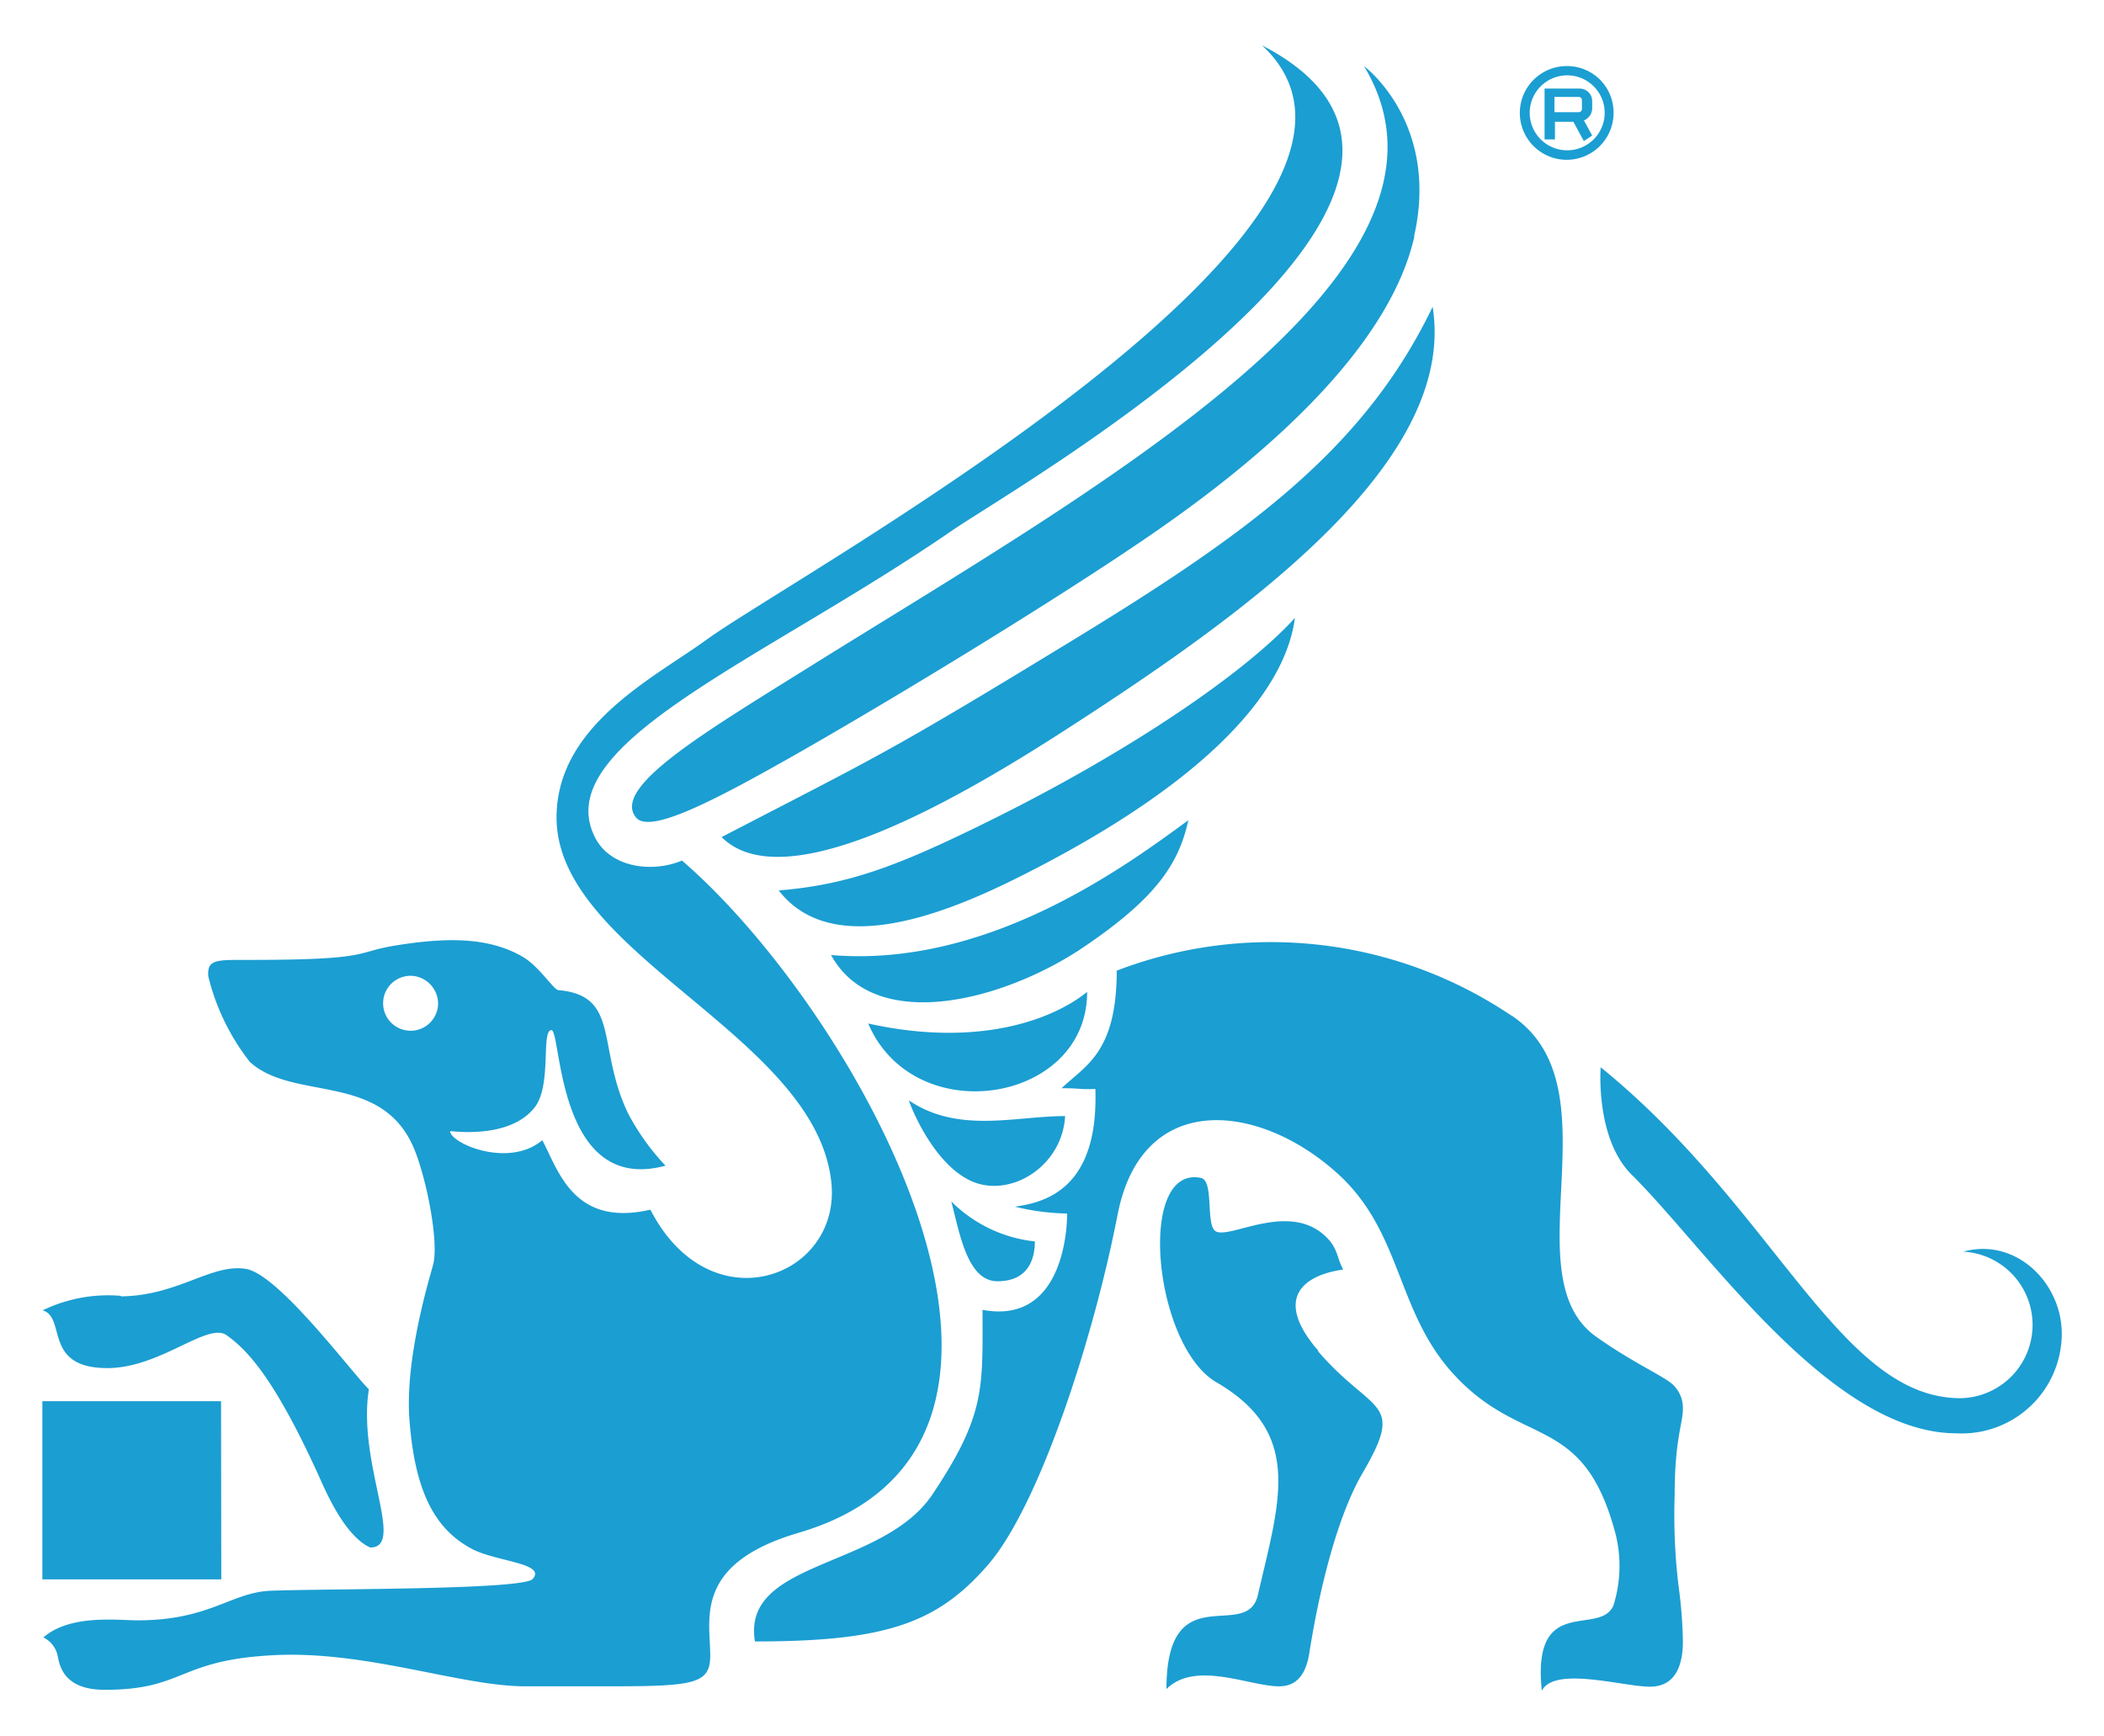 <?xml version="1.0" encoding="UTF-8"?> <svg xmlns="http://www.w3.org/2000/svg" viewBox="0 0 168.38 138.95"><path d="m105.5 108.11c-3.47-4-1.48-6 2-6.5-.55-.93-.38-1.81-1.65-2.86-3-2.48-7.55.5-8.59-.22-.77-.55-.11-3.91-1.1-4.24-5.24-1.16-3.86 13.44 1.21 16.36 7 4.07 5 9.58 3.3 17-.88 3.85-7.32-1.65-7.32 7.54 2.31-2.31 6.66-.22 9-.22 1.21 0 2.09-.66 2.42-2.58.82-5.24 2.26-11 4.24-14.43 3.52-6 .88-4.69-3.53-9.81m-87.79 4h-14.3v14.26h14.32zm-8-8.43a12 12 0 0 0 -6.28 1.16c1.93.55 0 4.62 5.18 4.62 4.24 0 8-3.69 9.53-2.64 1.65 1.16 3.8 3.42 7.27 11 .38.77 2 5 4.24 6 2.86 0-1.05-6.71-.11-12.66-1.49-1.49-7.27-9.26-9.86-9.64-2.75-.44-5.4 2.15-10 2.2m25.4-23.46a2.2 2.2 0 1 1 -2.2-2.2 2.24 2.24 0 0 1 2.2 2.2m65.94-76.67c14.86 13.83-37.08 42.25-44.4 47.53-4.24 3.09-12.06 6.89-12.06 14.27 0 11 20.87 17.46 22 29.3.71 7.54-9.7 11.4-14.49 2.09-6.17 1.43-7.38-3.19-8.65-5.56-2.69 2.26-7.32.27-7.38-.72 0-.05 4.74.72 6.78-1.92 1.37-1.77.49-6.12 1.32-6.17s.39 13.22 9.14 10.85a18.9 18.9 0 0 1 -3-4.19c-2.53-5.29-.6-9.42-5.56-9.86-.39 0-1.54-1.92-2.92-2.7-2.7-1.54-6-1.54-10.08-.88-3.47.55-1.76 1.16-11.84 1.16-2.53 0-3.3-.06-3.19 1.32a18 18 0 0 0 3.33 6.85c3.58 3.25 10.79.66 13.27 7.27.94 2.48 1.87 7.27 1.38 9-.33 1.21-2.26 7.54-1.88 12.39.44 5.84 2.1 8.81 5.07 10.35 2 1 5.89 1.11 4.79 2.37-.77.88-16.63.77-20.93.94-3.19.11-4.9 2.37-10.68 2.37-1.65 0-5.4-.5-7.55 1.37a2.11 2.11 0 0 1 1.16 1.55c.17.88.61 2.64 3.75 2.64 6.33 0 5.83-2.31 13.16-2.75 7.54-.5 15.25 2.47 20.49 2.47h6.88c6.72 0 7.93-.22 7.93-2.47 0-2.87-1.37-7.33 7.05-9.81 24.24-7.1 4.63-41.8-9.31-53.81-2.42 1-5.61.55-6.88-1.7-4.1-7.53 13.3-14.25 28.5-24.72 5.29-3.63 46.93-27.37 24.8-38.83m-23.2 90.93c3.09 1.33 7.22-1.21 7.44-5.23-4 0-8.54 1.43-12.51-1.26.44 1.26 2.26 5.28 5.07 6.49m5 4.8a11.13 11.13 0 0 1 -6.67-3.2c.66 2.48 1.27 6.39 3.69 6.39s3-1.71 3-3.19m12.28-33.71c-5.1 3.74-16.1 11.84-28.59 10.79 3.42 6.23 13.38 3.8 19.83-.38 6.22-4.13 8-6.94 8.76-10.41m-13.94 4.74c14-6.94 21.59-14.27 22.47-20.93-4 4.4-13.27 10.74-24.67 16.35-7.16 3.53-11.07 5-16.64 5.46 4.14 5.34 12.73 2.14 18.84-.88m5.84 9c-2.64 2.15-8.59 4.51-17.52 2.53 3.69 8.62 17.52 6.37 17.52-2.5m26.16-60.48c2.09-9.14-4-13.65-4-13.65 9.91 16.46-21.43 33.76-44.45 48.13-8.37 5.23-15.75 9.59-13.82 12 1.11 1.39 6.37-1.37 13.47-5.42 10.08-5.79 22.86-13.72 29-18.07 7.27-5.12 17.74-13.77 19.83-23m1.49 5.57c-5.57 11.62-15 18.34-29.58 27.2-14.29 8.72-15.1 8.94-27.35 15.3 4.91 4.9 18.23-2.64 26.77-8.1 14.76-9.47 32.16-21.75 30.13-34.36m6.28 56.73a34.44 34.44 0 0 0 -31.56-3.58c0 6.6-2.54 7.6-4.41 9.41 1.71 0 1.21.11 2.7.06.28 8.09-4.13 9.09-6.44 9.42a18.8 18.8 0 0 0 4.18.55s.17 9-6.77 7.71c0 6.22.27 8.37-4 14.76-4 6-15.31 5.23-14.21 11.78 10.41 0 14.59-1.43 18.67-6.16s8.42-18.07 10.35-28 11.18-9 17.46-3.42c5.18 4.57 4.79 10.69 9 15.7 5.68 6.66 10.74 3.25 13.39 13.27a10.56 10.56 0 0 1 -.17 5.73c-1.1 2.53-6.55-1-5.73 6.83 1-2 6.5-.33 8.65-.33 1.87 0 2.64-1.43 2.64-3.64a37 37 0 0 0 -.33-4.29 47 47 0 0 1 -.33-7.38c0-4.52.66-5.73.66-6.94a2.55 2.55 0 0 0 -.6-1.71c-.55-.77-3.14-1.76-6.45-4.13-6.71-5 1.88-20-6.71-25.66m5.68-72.55a.26.26 0 0 1 -.28.28h-1.92v-1.22h1.92a.26.26 0 0 1 .28.28zm.82 2.15-.66-1.21a1.07 1.07 0 0 0 .66-.94v-.61a1 1 0 0 0 -1-1h-2.81v4.07h.83v-1.41h1.48l.83 1.54zm1-1.82a3 3 0 1 1 -3-3 3 3 0 0 1 3 3m.71 0a3.71 3.71 0 0 0 -3.74-3.74 3.75 3.75 0 1 0 3.74 3.71m35.87 97.74c0-4.08-3.69-7.71-7.88-6.56a5.87 5.87 0 0 1 -.22 11.73c-9.69 0-14.76-15.09-28.8-26.49 0 0-.45 5.67 2.47 8.59 6.06 6 15.92 20.71 26 20.71a8 8 0 0 0 8.43-8" fill="#1b9ed2"></path></svg> 